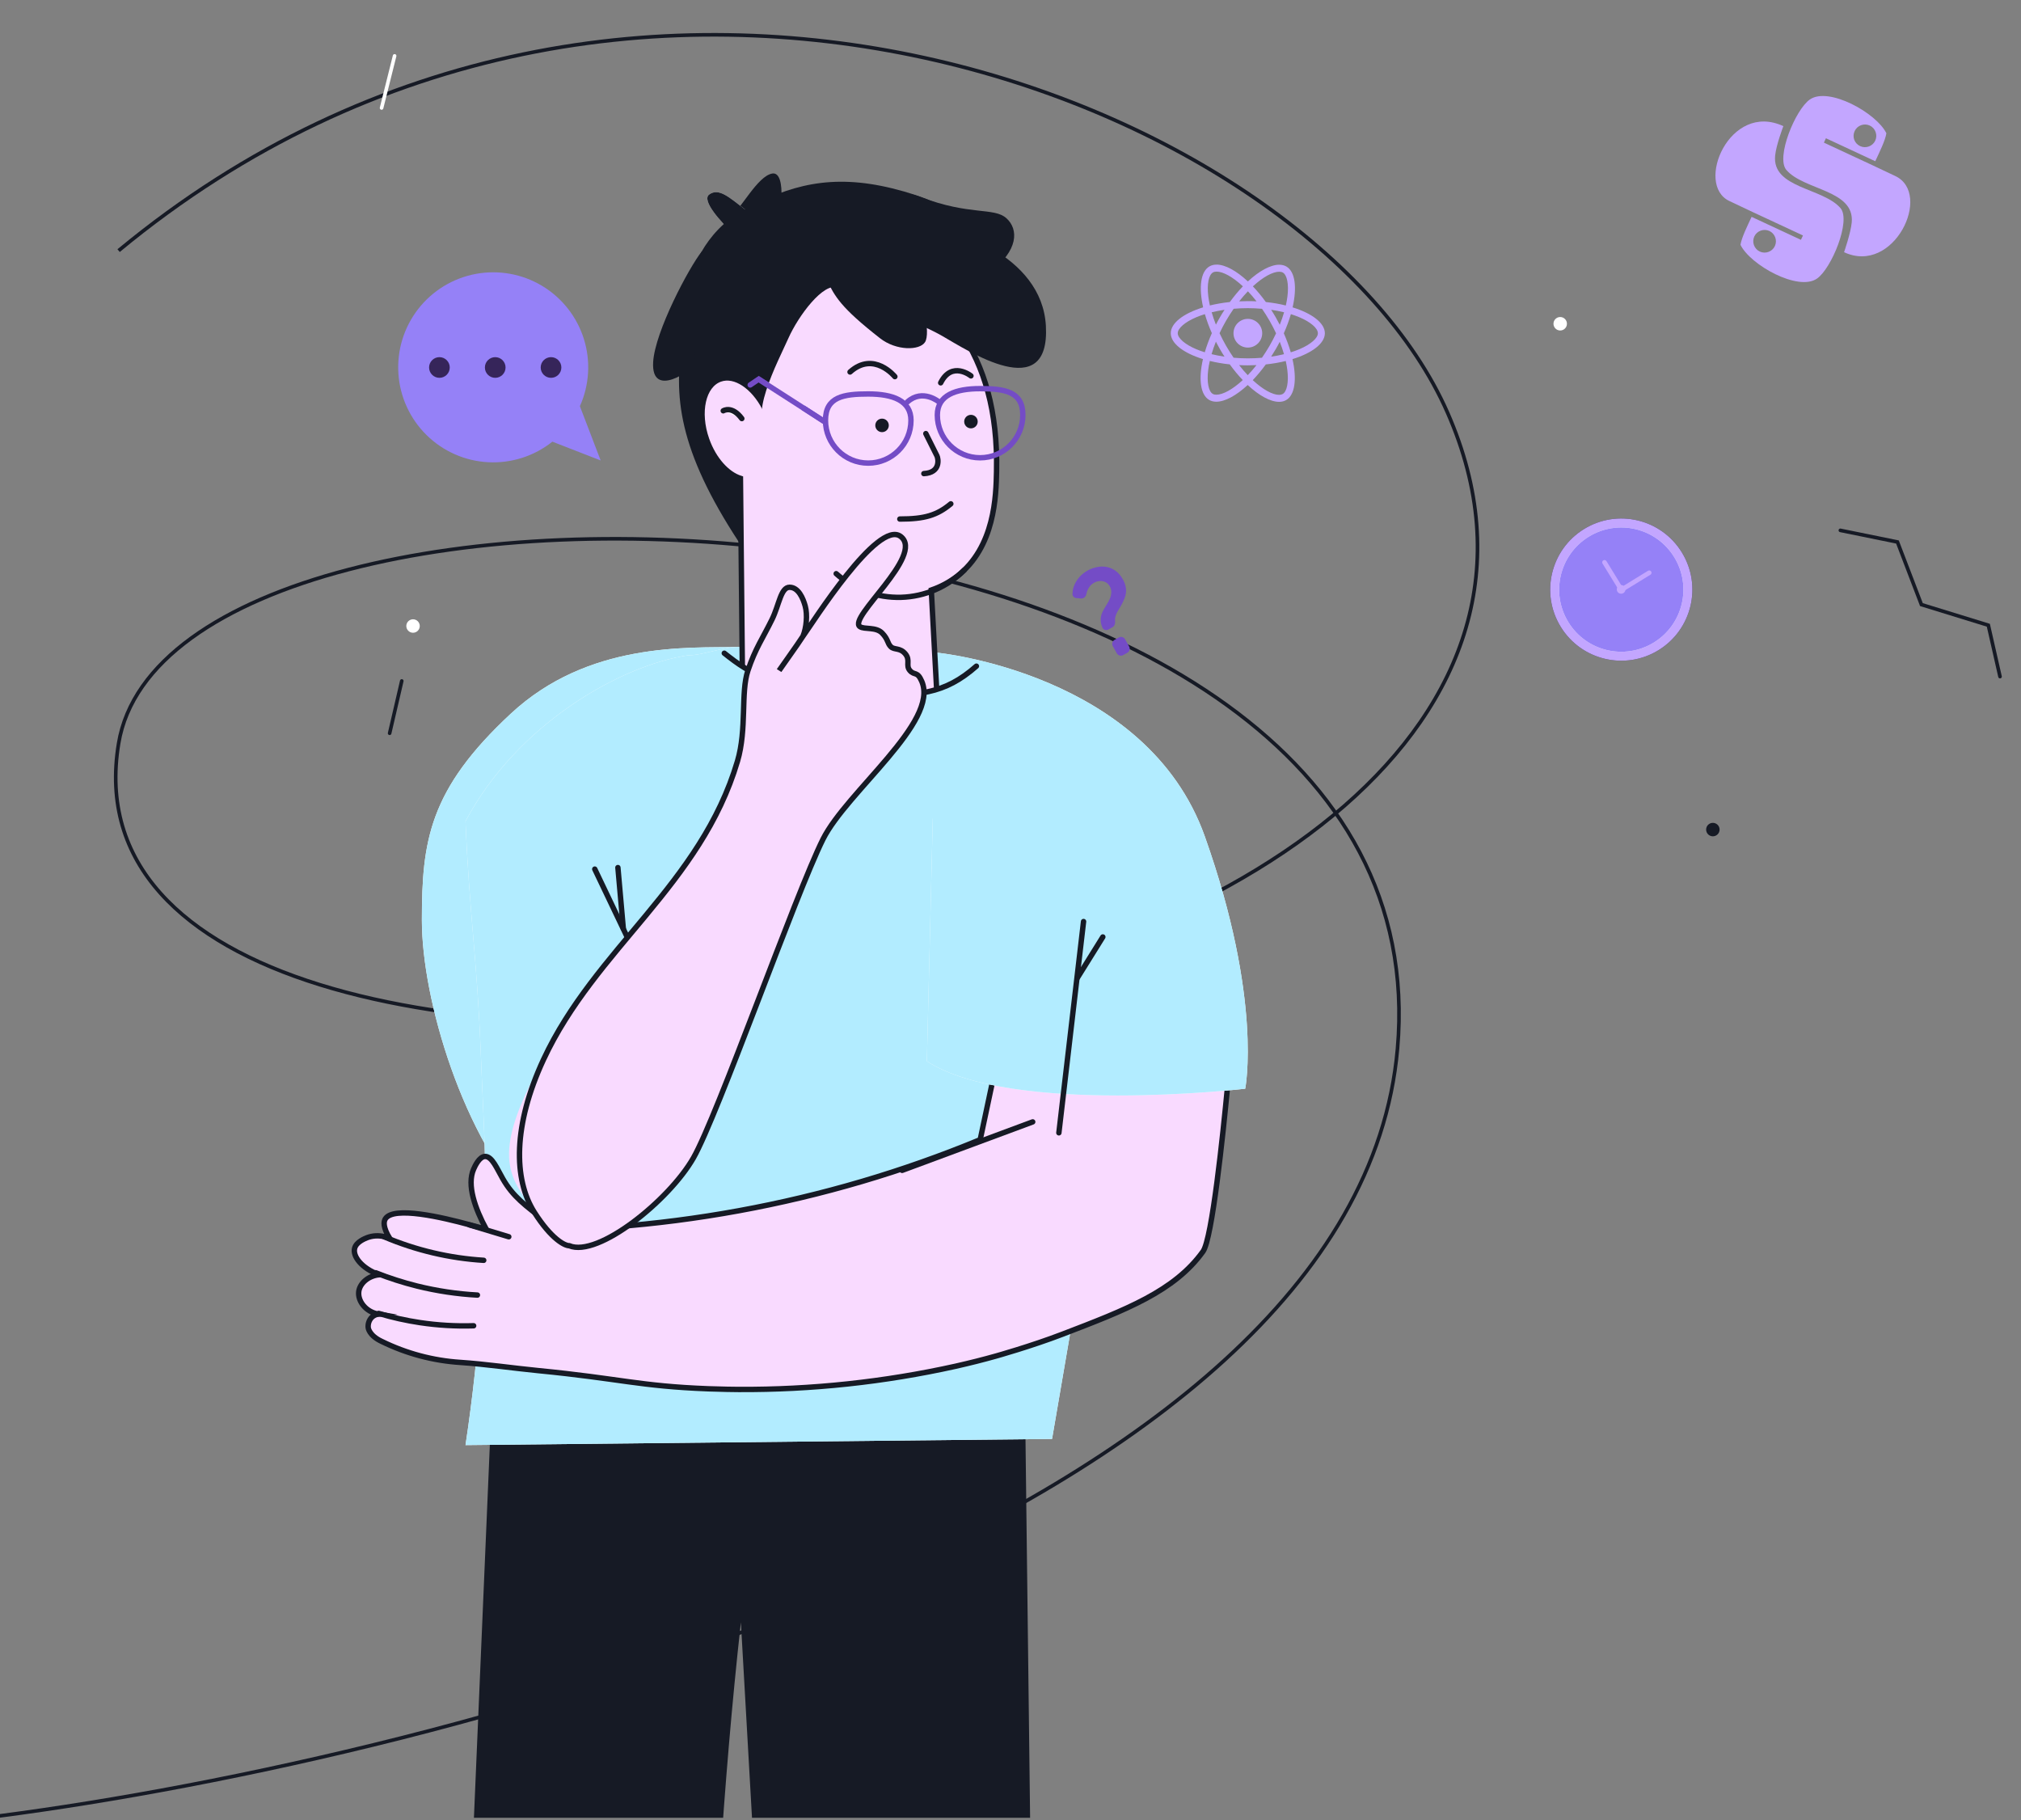 <?xml version="1.0" encoding="UTF-8"?> <svg xmlns="http://www.w3.org/2000/svg" width="432" height="389" viewBox="0 0 432 389" fill="none"><rect x="0" y="0" width="432" height="389" fill="#808080" stroke="none"/><g clip-path="url(#clip0_47_12993)"><path d="M25.352 53.562C134.753 -36.9 280.571 22.579 309.407 88.168C338.242 153.758 265.594 204.251 178.105 215.617C97.546 226.083 16.845 210.273 25.352 158.896C36.966 88.755 309.846 97.722 298.72 224.148C289.82 325.29 95.813 375.589 -0.078 388.095" stroke="#161A25" stroke-width="0.771"></path><path d="M427.514 144.601L425.017 133.625L410.714 129.215L405.592 115.835L393.39 113.348" stroke="#161A25" stroke-width="0.771" stroke-linecap="round"></path><circle cx="1.439" cy="1.439" r="1.439" transform="matrix(-1 0 0 1 367.572 175.859)" fill="#161A25"></circle><circle cx="1.439" cy="1.439" r="1.439" transform="matrix(-1 0 0 1 334.942 67.754)" fill="white"></circle><circle cx="1.439" cy="1.439" r="1.439" transform="matrix(-1 0 0 1 89.728 132.354)" fill="white"></circle><circle cx="1.65" cy="1.65" r="1.65" transform="matrix(-1 0 0 1 136.529 174.541)" fill="white"></circle><path d="M83.286 156.712L85.881 145.537" stroke="#161A25" stroke-width="0.771" stroke-linecap="round"></path><path d="M81.565 23.073L84.348 11.943" stroke="white" stroke-width="0.771" stroke-linecap="round"></path><path d="M219.128 301.173L222.231 556.092H170.276C166.307 486.305 162.338 416.52 158.369 346.738C150.563 417.012 151.157 485.813 143.362 556.092L94.093 557.505C97.745 472.069 101.391 386.625 105.032 301.173H219.128Z" fill="#161A25"></path><path d="M109.234 152.486C125.706 137.201 146.888 138.451 157.93 138.287L137.29 200.392C132.261 204.098 120.986 214.262 116.116 225.272C111.246 236.283 112.94 252.975 113.999 258.886C98.912 243.27 90.178 213.598 90.178 196.687C90.178 179.776 91.682 168.774 109.234 152.486Z" fill="white"></path><path d="M109.234 152.486C125.706 137.201 146.888 138.451 157.93 138.287L137.29 200.392C132.261 204.098 120.986 214.262 116.116 225.272C111.246 236.283 112.94 252.975 113.999 258.886C98.912 243.27 90.178 213.598 90.178 196.687C90.178 179.776 91.682 168.774 109.234 152.486Z" fill="#B2ECFF"></path><path d="M99.507 175.513C100.264 194.39 101.992 205.382 102.738 224.259C103.246 237 103.532 241.112 103.651 247.185C103.97 267.818 102.584 288.443 99.507 308.848L224.883 307.531C232.26 264.553 239.634 221.573 247.006 178.591C242.979 175.945 238.939 173.211 234.885 170.391C220.644 160.563 207.204 150.609 194.511 140.646C194.511 140.646 179.833 145.187 166.997 138.797C165.759 138.693 164.068 138.574 162.036 138.455C160.909 138.384 159.655 138.328 158.329 138.265C154.741 138.122 150.274 140.094 147.083 140.046C132.517 142.237 110.509 154.794 99.507 175.513Z" fill="white"></path><path d="M99.507 175.513C100.264 194.39 101.992 205.382 102.738 224.259C103.246 237 103.532 241.112 103.651 247.185C103.97 267.818 102.584 288.443 99.507 308.848L224.883 307.531C232.26 264.553 239.634 221.573 247.006 178.591C242.979 175.945 238.939 173.211 234.885 170.391C220.644 160.563 207.204 150.609 194.511 140.646C194.511 140.646 179.833 145.187 166.997 138.797C165.759 138.693 164.068 138.574 162.036 138.455C160.909 138.384 159.655 138.328 158.329 138.265C154.741 138.122 150.274 140.094 147.083 140.046C132.517 142.237 110.509 154.794 99.507 175.513Z" fill="#B2ECFF"></path><path d="M81.599 286.693C86.858 289.278 92.573 290.802 98.42 291.178C103.977 291.559 109.534 292.385 115.091 292.933C132.555 294.639 136.667 296.251 151.392 296.814C154.464 296.926 156.822 296.949 157.885 296.957C173.478 297.038 189.03 295.374 204.252 291.996C207.491 291.266 210.285 290.551 212.881 289.821C212.881 289.821 220.438 287.709 227.114 285.145C240.665 279.954 251.048 275.969 257.152 267.459C259.105 264.728 261.431 242.319 262.399 232.198C262.677 229.197 262.844 227.276 262.844 227.276L256.271 221.799L214.627 219.544C213.929 222.839 213.222 226.125 212.532 229.411C211.532 234.137 210.529 238.858 209.523 243.573C201.264 246.991 192.83 249.969 184.256 252.496C166.919 257.602 149.092 260.861 131.07 262.22C126.347 262.402 122.521 262.601 120.06 262.752C118.885 262.267 117.756 261.677 116.686 260.989C112.288 257.679 109.613 255.679 107.47 251.916C106.247 249.805 105.208 247.153 103.699 247.153C102.421 247.201 101.524 249.241 101.238 249.876C99.746 253.281 101.564 258.283 103.922 262.704L102.763 262.402C102.128 262.228 101.318 261.998 100.381 261.759C94.57 260.172 84.092 257.703 82.362 260.497C82.004 261.085 81.83 262.236 83.29 264.681C82.935 264.532 82.569 264.41 82.195 264.316C80.965 264.001 79.669 264.071 78.48 264.514C78.011 264.705 76.154 265.419 75.805 266.784C75.352 268.507 77.321 271.063 81.028 272.436C78.718 272.682 76.94 274.262 76.694 275.993C76.408 278.001 78.154 280.39 80.901 280.859C80.356 280.921 79.847 281.164 79.456 281.549C79.175 281.842 78.963 282.193 78.834 282.577C78.705 282.961 78.662 283.369 78.71 283.772C78.71 283.772 78.861 285.423 81.599 286.693Z" fill="#F9DAFF" stroke="#161A25" stroke-width="1.154" stroke-miterlimit="10" stroke-linecap="round"></path><path d="M82.138 264.339C88.888 267.207 96.077 268.904 103.397 269.356" stroke="#161A25" stroke-width="1.154" stroke-miterlimit="10" stroke-linecap="round"></path><path d="M80.306 272.016C83.19 273.157 86.147 274.107 89.157 274.857C93.384 275.903 97.7 276.549 102.048 276.786" stroke="#161A25" stroke-width="1.154" stroke-miterlimit="10" stroke-linecap="round"></path><path d="M80.972 280.708C83.85 281.571 86.787 282.227 89.759 282.669C93.56 283.24 97.404 283.466 101.246 283.344" stroke="#161A25" stroke-width="1.154" stroke-miterlimit="10" stroke-linecap="round"></path><path d="M100.333 261.783L108.755 264.323" stroke="#161A25" stroke-width="1.154" stroke-miterlimit="10" stroke-linecap="round"></path><path d="M220.747 239.771L192.836 250.131" stroke="#161A25" stroke-width="1.154" stroke-miterlimit="10" stroke-linecap="round"></path><path d="M200.251 139.487C200.251 139.487 245.109 143.798 257.541 178.773C269.972 213.749 266.17 232.682 266.17 232.682C266.17 232.682 216.111 238.5 198.123 226.807L200.251 139.487Z" fill="white"></path><path d="M200.251 139.487C200.251 139.487 245.109 143.798 257.541 178.773C269.972 213.749 266.17 232.682 266.17 232.682C266.17 232.682 216.111 238.5 198.123 226.807L200.251 139.487Z" fill="#B2ECFF"></path><path d="M167.236 120.206C166.608 120.886 165.769 121.334 164.855 121.476C162.029 121.786 159.48 118.19 158.02 115.975C144.969 96.13 143.834 84.41 146.025 72.289C146.548 69.415 143.652 57.431 153.955 53.287C165.736 48.524 187.74 57.677 187.089 70.672C186.605 80.118 167.236 120.206 167.236 120.206Z" fill="#161A25"></path><path d="M213.016 100.766C212.913 105.918 212.683 116.952 204.53 123.199C202.878 124.455 201.034 125.436 199.069 126.105L200.759 157.429C195.243 162.952 187.812 166.142 180.008 166.337C172.204 166.532 164.624 163.717 158.838 158.477L158.274 102.242C155.417 101.338 152.559 98.226 151.051 93.963C148.979 88.105 150.257 82.31 153.94 81.016C157.115 79.888 161.084 82.603 163.466 87.207C171.706 85.112 185.224 52.819 185.224 52.819C201.342 63.025 213.572 74.872 213.016 100.766Z" fill="#F9DAFF" stroke="#161A25" stroke-width="1.154" stroke-miterlimit="10" stroke-linecap="round"></path><path d="M154.598 87.793C154.598 87.793 156.456 86.61 158.567 89.46L154.598 87.793Z" fill="white"></path><path d="M154.598 87.793C154.598 87.793 156.456 86.61 158.567 89.46" stroke="#161A25" stroke-width="1.154" stroke-miterlimit="10" stroke-linecap="round"></path><path d="M178.739 122.604C182.544 125.999 187.505 127.808 192.602 127.66C197.699 127.513 202.547 125.419 206.149 121.81" stroke="#161A25" stroke-width="1.154" stroke-miterlimit="10" stroke-linecap="round"></path><path d="M197.901 92.669C197.901 92.669 200.019 96.904 200.283 97.433C200.548 97.963 201.164 101.019 197.481 101.218" stroke="#161A25" stroke-width="1.154" stroke-miterlimit="10" stroke-linecap="round"></path><path d="M203.243 107.68C200.283 110.137 197.636 110.931 192.343 110.931" stroke="#161A25" stroke-width="1.154" stroke-miterlimit="10" stroke-linecap="round"></path><path d="M207.546 80.332C207.546 80.332 203.459 77.053 201.077 81.817" stroke="#161A25" stroke-width="1.154" stroke-miterlimit="10" stroke-linecap="round"></path><path d="M191.284 80.494C191.284 80.494 186.785 74.935 181.7 79.5" stroke="#161A25" stroke-width="1.154" stroke-miterlimit="10" stroke-linecap="round"></path><path d="M209.499 97.837C204.453 97.837 200.362 93.746 200.362 88.7C200.362 84.465 204.254 83.06 209.499 83.06C214.744 83.059 218.636 83.654 218.636 88.7C218.636 93.746 214.545 97.837 209.499 97.837Z" stroke="#744CC6" stroke-width="1.154" stroke-miterlimit="10" stroke-linecap="round"></path><path d="M185.589 98.976C190.635 98.976 194.725 94.886 194.725 89.84C194.725 85.604 190.834 84.199 185.589 84.199C180.343 84.199 176.452 84.793 176.452 89.84C176.452 94.886 180.542 98.976 185.589 98.976Z" stroke="#744CC6" stroke-width="1.154" stroke-miterlimit="10" stroke-linecap="round"></path><path d="M200.72 85.905C200.72 85.905 197.211 82.968 193.956 85.905" stroke="#744CC6" stroke-width="1.154" stroke-miterlimit="10" stroke-linecap="round"></path><path d="M176.317 90.16L162.195 81.023L160.362 82.27" stroke="#744CC6" stroke-width="1.154" stroke-miterlimit="10" stroke-linecap="round"></path><path d="M188.542 92.359C187.744 92.359 187.097 91.712 187.097 90.915C187.097 90.117 187.744 89.47 188.542 89.47C189.34 89.47 189.987 90.117 189.987 90.915C189.987 91.712 189.34 92.359 188.542 92.359Z" fill="#161A25"></path><path d="M207.546 91.549C206.749 91.549 206.102 90.902 206.102 90.104C206.102 89.306 206.749 88.659 207.546 88.659C208.344 88.659 208.991 89.306 208.991 90.104C208.991 90.902 208.344 91.549 207.546 91.549Z" fill="#161A25"></path><path d="M206.142 143.084C206.142 143.084 194.076 159.754 155.337 141.036C151.908 151.736 148.481 162.44 145.057 173.146L172.19 178.702L210.428 173.4L206.142 143.084Z" fill="#B2ECFF"></path><path d="M165.081 37.087C168.257 36.557 167.11 47.144 165.081 50.056L156.082 46.35C158.376 44.762 161.905 37.616 165.081 37.087Z" fill="#161A25"></path><path d="M151.583 41.587C153.7 39.999 156.082 42.381 159.258 44.763L156.612 49.792C154.229 47.586 149.889 42.857 151.583 41.587Z" fill="#D9D9D9"></path><path d="M151.583 41.587C153.7 39.999 156.082 42.381 159.258 44.763L156.612 49.792C154.229 47.586 149.889 42.857 151.583 41.587Z" fill="#161A25"></path><path d="M223.565 69.642C222.718 54.397 203.45 48.291 193.921 47.145C189.245 51.556 179.894 60.59 179.894 61.437C179.894 62.496 195.774 68.583 201.332 71.76C206.891 74.936 224.506 86.581 223.565 69.642Z" fill="#161A25"></path><path d="M158.729 45.028C150.682 49.474 147.083 58.35 147.612 61.967L176.197 61.173C187.843 60.556 211.135 58.368 211.135 54.556C211.135 49.792 204.568 43.647 190.755 40.264C177.785 37.087 168.786 39.469 158.729 45.028Z" fill="#161A25"></path><path d="M211.563 58.166C205.364 62.762 201.124 58.018 195.743 54.13C192.642 48.53 187.844 38.675 196.841 42.119C207.249 46.103 212.449 44.267 215.103 46.62C217.757 48.973 217.762 53.571 211.563 58.166Z" fill="#161A25"></path><path d="M139.617 77.359C140.009 70.848 147.267 57.181 149.995 53.762C150.048 59.839 148.424 77.359 148.322 78.021C148.195 78.848 139.127 85.498 139.617 77.359Z" fill="#161A25"></path><path d="M179.109 61.465C181.756 62.524 182.285 65.179 182.285 66.499C182.286 67.82 171.01 93.622 165.081 92.14C159.153 90.658 166.405 77.048 168.522 72.289C170.639 67.53 176.032 60.233 179.109 61.465Z" fill="#F9DAFF"></path><path d="M188.108 72.289C179.639 65.672 178.492 63.378 176.727 59.849C178.051 58.702 185.982 58.773 191.911 60.679C197.84 62.585 198.89 71.302 197.734 73.119C196.578 74.936 191.592 75.011 188.108 72.289Z" fill="#161A25"></path><path d="M176.08 90.002L162.237 81.103" stroke="#744CC6" stroke-width="1.154" stroke-miterlimit="10" stroke-linecap="round"></path><path d="M208.709 142.374C201.953 148.339 196.185 148.941 184.484 148.339C165.393 147.357 160.424 144.054 154.821 139.605" stroke="#161A25" stroke-width="1.154" stroke-linecap="round"></path><path d="M148.219 247.474C143.041 256.532 127.83 268.824 121.68 266.236C120.709 266.236 117.861 264.813 114.236 259.119C109.705 252.002 103.865 248.121 116.178 226.448C122.959 214.51 130.934 204.047 139.661 193.328C146.778 184.586 154.657 173.882 157.471 163.687C158.833 158.755 158.271 150.364 159.871 143.313C160.358 141.167 162.684 137.034 164.393 133.035C166.004 129.265 167.029 124.795 168.933 125.513C172.962 126.114 168.933 139.755 168.933 139.755C168.933 139.755 174.879 130.925 182.026 121.994C183.32 120.376 189.626 112.279 192.539 114.662C195.247 116.878 191.215 121.623 188.569 125.513C185.922 129.403 182.85 133.285 183.821 133.932C184.792 134.579 187.245 133.932 188.569 135.307C189.892 136.682 189.627 137.424 190.421 138.218C191.145 138.942 192.405 138.38 193.53 139.755C194.656 141.13 193.53 142.189 194.501 143.313C195.472 144.437 196.45 143.237 197.038 145.629C199.494 155.612 185.867 165.468 182.685 169.784C178.154 175.93 179.29 173.72 173.464 185.366C167.638 197.011 153.398 238.417 148.219 247.474Z" fill="#F9DAFF"></path><path d="M166.535 143.313C166.901 142.734 170.477 137.793 171.631 135.98M171.631 135.98C172.388 134.167 172.619 131.366 172.125 129.553C171.659 127.845 170.655 125.513 168.776 125.513C166.897 125.513 166.548 129.266 165.039 132.355C163.085 136.353 161.446 138.595 159.871 143.313C158.295 148.032 159.689 155.784 157.636 162.699C149.78 189.156 127.228 202.696 116.178 226.448C109.694 240.384 109.705 252.003 114.236 259.12C117.861 264.813 120.709 266.237 121.68 266.237C127.829 268.824 143.041 256.532 148.219 247.475C153.398 238.417 170.102 190.988 175.928 179.343C181.006 169.192 200.768 154.328 197.038 145.63C196.067 143.365 195.472 144.438 194.501 143.313C193.53 142.189 194.656 141.13 193.53 139.755C192.404 138.38 191.144 138.942 190.421 138.219C189.627 137.425 189.892 136.682 188.568 135.307C187.245 133.932 184.791 134.579 183.821 133.932C181.095 132.116 197.724 118.665 192.538 114.662C187.657 110.894 173.675 133.17 171.631 135.98Z" stroke="#161A25" stroke-width="1.154"></path><path d="M134.057 200.25L127.136 185.748" stroke="#161A25" stroke-width="1.154" stroke-linecap="round"></path><path d="M235.736 200.25L230.298 208.984" stroke="#161A25" stroke-width="1.154" stroke-linecap="round"></path><path d="M231.616 196.954L226.342 242.107" stroke="#161A25" stroke-width="1.154" stroke-linecap="round"></path><path d="M132.08 185.418L133.234 198.437" stroke="#161A25" stroke-width="1.154" stroke-linecap="round"></path><path d="M381.837 36.311C379.561 33.638 383.767 23.424 386.859 21.27C390.884 18.451 401.157 24.187 403.225 28.486C402.985 30.024 401.761 32.497 400.849 34.456L390.302 29.546L389.867 30.48L400.414 35.39L405.101 37.609C413.176 41.368 404.847 58.866 394.18 53.9C394.18 53.9 395.598 49.83 395.817 47.549C396.469 40.556 385.588 40.697 381.837 36.311ZM397.621 31.23C398.826 31.791 400.284 31.26 400.845 30.055C401.406 28.849 400.874 27.392 399.669 26.831C398.464 26.27 397.006 26.801 396.445 28.006C395.87 29.242 396.385 30.655 397.621 31.23Z" fill="#C3A6FF"></path><path d="M381.203 26.96C381.203 26.96 379.665 30.973 379.446 33.254C378.75 40.263 389.645 40.092 393.426 44.492C395.701 47.165 391.496 57.38 388.404 59.533C384.378 62.352 374.106 56.616 372.038 52.317C372.277 50.779 373.502 48.306 374.414 46.347L384.96 51.257L385.395 50.323L374.849 45.413L369.68 42.97C362.207 39.491 369.723 21.615 381.203 26.96ZM378.216 49.364C377.01 48.803 375.553 49.334 374.992 50.539C374.431 51.745 374.962 53.202 376.167 53.763C377.373 54.324 378.83 53.793 379.391 52.588C379.952 51.382 379.421 49.925 378.216 49.364Z" fill="#C3A6FF"></path><path d="M250.258 71.218C250.258 69.036 252.99 66.968 257.18 65.686C256.213 61.416 256.643 58.018 258.536 56.931C258.973 56.675 259.483 56.555 260.04 56.555V58.052C259.731 58.052 259.483 58.112 259.275 58.226C258.362 58.75 257.966 60.744 258.274 63.309C258.348 63.94 258.469 64.605 258.617 65.283C259.933 64.96 261.37 64.712 262.88 64.551C263.787 63.309 264.727 62.181 265.673 61.194C263.484 59.16 261.43 58.045 260.033 58.045V56.548C261.88 56.548 264.297 57.864 266.741 60.147C269.185 57.877 271.602 56.575 273.448 56.575V58.072C272.058 58.072 269.997 59.18 267.808 61.201C268.748 62.188 269.688 63.309 270.581 64.551C272.099 64.712 273.535 64.96 274.851 65.29C275.006 64.618 275.12 63.967 275.2 63.342C275.516 60.778 275.127 58.784 274.22 58.253C274.019 58.132 273.757 58.079 273.448 58.079V56.581C274.012 56.581 274.522 56.702 274.965 56.957C276.852 58.045 277.275 61.436 276.301 65.692C280.478 66.981 283.197 69.043 283.197 71.218C283.197 73.4 280.464 75.468 276.275 76.75C277.241 81.02 276.812 84.418 274.918 85.505C274.482 85.76 273.972 85.881 273.408 85.881C271.561 85.881 269.144 84.565 266.7 82.283C264.257 84.552 261.84 85.855 259.993 85.855C259.429 85.855 258.919 85.734 258.476 85.478C256.589 84.391 256.166 81 257.14 76.744C252.977 75.461 250.258 73.393 250.258 71.218ZM259 66.74C259.248 67.606 259.557 68.499 259.906 69.392C260.181 68.855 260.47 68.317 260.785 67.78C261.094 67.243 261.423 66.72 261.752 66.209C260.799 66.35 259.879 66.525 259 66.74ZM262.075 73.89C262.598 74.796 263.135 75.656 263.693 76.455C264.693 76.542 265.707 76.589 266.727 76.589C267.741 76.589 268.755 76.542 269.749 76.462C270.306 75.663 270.85 74.81 271.373 73.91C271.884 73.031 272.347 72.138 272.77 71.238C272.354 70.338 271.884 69.439 271.38 68.559C270.856 67.653 270.319 66.793 269.762 65.995C268.762 65.907 267.748 65.86 266.727 65.86C265.714 65.86 264.7 65.907 263.706 65.988C263.149 66.787 262.605 67.639 262.081 68.539C261.571 69.419 261.108 70.312 260.685 71.211C261.108 72.111 261.571 73.011 262.075 73.89ZM259.906 73.017C259.543 73.917 259.234 74.817 258.979 75.689C259.859 75.904 260.785 76.086 261.746 76.227C261.417 75.71 261.088 75.179 260.779 74.635C260.47 74.098 260.181 73.554 259.906 73.017ZM266.714 80.181C267.338 79.537 267.963 78.818 268.58 78.033C267.976 78.059 267.358 78.08 266.734 78.08C266.103 78.08 265.479 78.066 264.868 78.033C265.472 78.818 266.096 79.537 266.714 80.181ZM271.709 76.227C272.663 76.086 273.582 75.911 274.462 75.696C274.213 74.83 273.905 73.937 273.555 73.044C273.28 73.581 272.991 74.118 272.676 74.656C272.36 75.193 272.038 75.716 271.709 76.227ZM266.747 62.255C266.123 62.899 265.499 63.618 264.881 64.403C265.485 64.376 266.103 64.356 266.727 64.356C267.358 64.356 267.983 64.37 268.594 64.403C267.99 63.618 267.365 62.899 266.747 62.255ZM271.716 66.209C272.045 66.726 272.374 67.257 272.683 67.8C272.991 68.338 273.28 68.875 273.555 69.412C273.918 68.512 274.227 67.612 274.482 66.74C273.602 66.532 272.676 66.35 271.716 66.209ZM277.792 74.615C280.169 73.601 281.706 72.272 281.706 71.218C281.706 70.164 280.169 68.828 277.792 67.821C277.215 67.572 276.583 67.351 275.932 67.142C275.55 68.459 275.046 69.828 274.422 71.231C275.039 72.628 275.536 73.991 275.912 75.3C276.577 75.092 277.208 74.864 277.792 74.615ZM274.18 84.21C275.093 83.686 275.489 81.692 275.18 79.127C275.106 78.496 274.986 77.831 274.838 77.153C273.522 77.475 272.085 77.724 270.574 77.885C269.668 79.127 268.728 80.255 267.781 81.242C269.97 83.276 272.025 84.391 273.421 84.391C273.723 84.384 273.978 84.324 274.18 84.21ZM258.254 79.094C257.939 81.658 258.328 83.652 259.235 84.183C259.436 84.303 259.698 84.357 260.007 84.357C261.396 84.357 263.458 83.249 265.646 81.228C264.706 80.242 263.766 79.12 262.873 77.878C261.356 77.717 259.919 77.469 258.603 77.14C258.449 77.818 258.328 78.469 258.254 79.094ZM255.669 74.615C256.247 74.864 256.878 75.085 257.529 75.293C257.912 73.977 258.415 72.608 259.04 71.204C258.422 69.808 257.925 68.445 257.549 67.136C256.885 67.344 256.253 67.572 255.663 67.821C253.286 68.835 251.748 70.164 251.748 71.218C251.755 72.272 253.293 73.608 255.669 74.615Z" fill="#C3A6FF"></path><path d="M266.734 74.285C265.04 74.285 263.666 72.912 263.666 71.217C263.666 69.523 265.04 68.149 266.734 68.149C268.429 68.149 269.802 69.523 269.802 71.217C269.802 72.912 268.429 74.285 266.734 74.285Z" fill="#C3A6FF"></path><path d="M354.513 138.958C361.662 134.564 363.897 125.206 359.503 118.057C355.11 110.907 345.752 108.672 338.603 113.066C331.453 117.459 329.218 126.817 333.612 133.967C338.005 141.117 347.363 143.351 354.513 138.958Z" fill="#2B2A36"></path><path d="M354.513 138.958C361.662 134.564 363.897 125.206 359.503 118.057C355.11 110.907 345.752 108.672 338.603 113.066C331.453 117.459 329.218 126.817 333.612 133.967C338.005 141.117 347.363 143.351 354.513 138.958Z" fill="#C3A6FF"></path><path d="M353.508 137.327C359.756 133.488 361.708 125.311 357.869 119.063C354.03 112.816 345.853 110.863 339.605 114.702C333.358 118.542 331.405 126.719 335.244 132.966C339.083 139.214 347.26 141.167 353.508 137.327Z" fill="white"></path><path d="M353.508 137.327C359.756 133.488 361.708 125.311 357.869 119.063C354.03 112.816 345.853 110.863 339.605 114.702C333.358 118.542 331.405 126.719 335.244 132.966C339.083 139.214 347.26 141.167 353.508 137.327Z" fill="#9581F7"></path><path d="M342.971 120.186L346.583 126.064L352.528 122.411" stroke="#C3A6FF" stroke-width="0.989" stroke-miterlimit="10" stroke-linecap="round"></path><path d="M347.009 126.754C347.444 126.487 347.58 125.917 347.313 125.482C347.045 125.046 346.476 124.91 346.04 125.178C345.605 125.445 345.469 126.015 345.737 126.45C346.004 126.885 346.574 127.021 347.009 126.754Z" fill="#C3A6FF"></path><path d="M128.396 98.409L118.074 94.395C114.187 97.49 109.301 99.052 104.34 98.787C99.379 98.522 94.687 96.448 91.153 92.957C87.618 89.466 85.485 84.801 85.158 79.843C84.831 74.886 86.333 69.981 89.378 66.056C92.424 62.131 96.803 59.459 101.686 58.544C106.569 57.63 111.618 58.537 115.877 61.094C120.137 63.651 123.311 67.681 124.8 72.421C126.289 77.16 125.988 82.281 123.956 86.815L128.396 98.409Z" fill="#9581F7"></path><circle cx="2.209" cy="2.209" r="2.209" transform="matrix(-1 0 0 1 119.994 76.331)" fill="#36255A"></circle><circle cx="2.209" cy="2.209" r="2.209" transform="matrix(-1 0 0 1 108.066 76.331)" fill="#36255A"></circle><circle cx="2.209" cy="2.209" r="2.209" transform="matrix(-1 0 0 1 96.138 76.331)" fill="#36255A"></circle><path d="M236.942 134.532C236.466 134.799 235.855 134.632 235.646 134.127C235.562 133.924 235.488 133.721 235.426 133.518C235.28 133 235.242 132.472 235.314 131.935C235.385 131.397 235.597 130.833 235.948 130.242C236.089 129.977 236.28 129.652 236.521 129.269C236.777 128.877 237.004 128.469 237.202 128.048C237.391 127.61 237.504 127.164 237.538 126.709C237.58 126.23 237.477 125.77 237.23 125.329C236.982 124.888 236.664 124.58 236.276 124.404C235.903 124.22 235.499 124.146 235.064 124.183C234.645 124.211 234.239 124.336 233.845 124.557C233.388 124.813 233.036 125.145 232.789 125.553C232.533 125.946 232.358 126.354 232.265 126.779C232.253 126.836 232.241 126.893 232.23 126.949C232.121 127.515 231.627 127.966 231.052 127.913L230.08 127.823C229.608 127.779 229.223 127.406 229.24 126.932C229.259 126.42 229.344 125.924 229.496 125.444C229.744 124.704 230.124 124.035 230.638 123.436C231.166 122.829 231.785 122.326 232.494 121.928C233.093 121.592 233.736 121.356 234.425 121.217C235.105 121.064 235.788 121.043 236.472 121.156C237.157 121.269 237.805 121.537 238.415 121.961C239.026 122.384 239.561 123.006 240.021 123.825C240.304 124.329 240.493 124.813 240.588 125.278C240.698 125.733 240.732 126.181 240.688 126.619C240.651 127.034 240.546 127.455 240.372 127.884C240.199 128.313 239.997 128.747 239.768 129.186C239.499 129.668 239.219 130.147 238.926 130.622C238.649 131.088 238.462 131.566 238.364 132.056C238.328 132.242 238.323 132.434 238.349 132.631C238.421 133.172 238.293 133.774 237.816 134.041L236.942 134.532ZM240.079 140.01C239.602 140.277 239 140.108 238.732 139.632L237.87 138.096C237.603 137.62 237.773 137.017 238.249 136.75L239.147 136.246C239.623 135.978 240.226 136.148 240.493 136.624L241.355 138.16C241.622 138.636 241.453 139.239 240.977 139.506L240.079 140.01Z" fill="#744CC6"></path></g><defs><clipPath id="clip0_47_12993"><rect width="432" height="388" fill="white" transform="matrix(-1 0 0 1 432 0.5)"></rect></clipPath></defs></svg> 